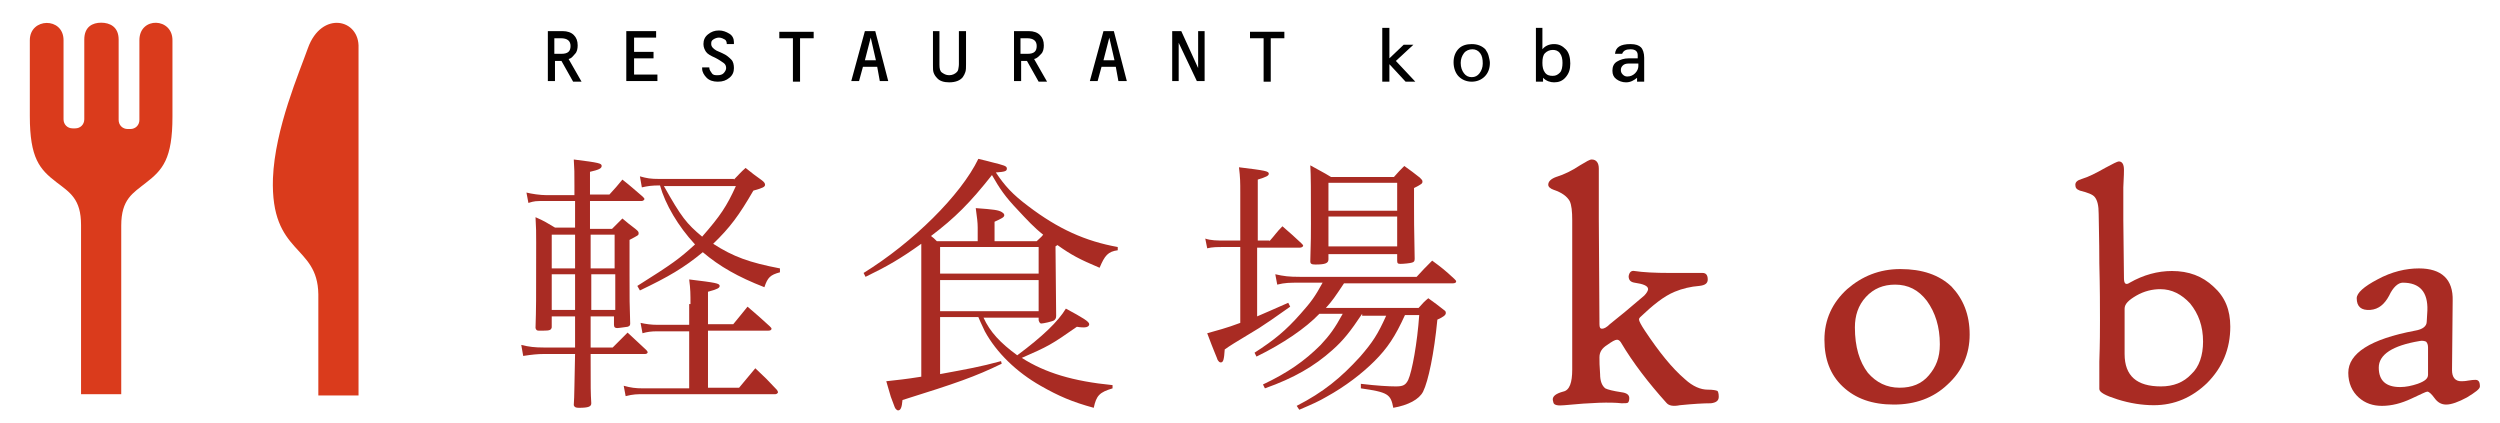 <?xml version="1.0" encoding="utf-8"?>
<!-- Generator: Adobe Illustrator 22.1.0, SVG Export Plug-In . SVG Version: 6.00 Build 0)  -->
<svg version="1.1" id="レイヤー_1" xmlns="http://www.w3.org/2000/svg" xmlns:xlink="http://www.w3.org/1999/xlink" x="0px"
	 y="0px" viewBox="0 0 385.6 65.3" style="enable-background:new 0 0 385.6 65.3;" xml:space="preserve">
<style type="text/css">
	.st0{fill:#DA3B1C;}
	.st1{fill:#A92B23;}
</style>
<g>
	<g>
		<path d="M85.6,9.3v3.2h-1.1V4.8h2.3c0.7,0,1.3,0.2,1.7,0.6s0.6,0.9,0.6,1.6c0,0.5-0.1,1-0.4,1.3S88.2,9,87.7,9.1l2,3.5h-1.3
			l-1.8-3.2H85.6z M85.6,8.3h1c1,0,1.4-0.4,1.4-1.2c0-0.8-0.5-1.2-1.5-1.2h-1V8.3z"/>
		<path d="M97.8,5.9V8h3v1h-3v2.5h3.6v1h-4.8V4.8h4.6v1H97.8z"/>
		<path d="M113.2,6.8h-1.1c0-0.3-0.1-0.6-0.3-0.7s-0.5-0.3-0.9-0.3c-0.3,0-0.6,0.1-0.9,0.3s-0.3,0.4-0.3,0.7c0,0.4,0.3,0.7,0.8,1
			l0.9,0.4c0.7,0.3,1.1,0.7,1.4,1s0.4,0.8,0.4,1.3c0,0.6-0.2,1.1-0.7,1.5s-1,0.6-1.8,0.6c-0.7,0-1.3-0.2-1.7-0.6s-0.7-0.9-0.7-1.4
			c0,0,0-0.1,0-0.2h1.1c0,0.4,0.2,0.6,0.4,0.9s0.5,0.3,0.9,0.3s0.7-0.1,0.9-0.3s0.4-0.5,0.4-0.8c0-0.3-0.1-0.6-0.4-0.8
			s-0.7-0.5-1.3-0.8c-0.7-0.3-1.2-0.6-1.4-0.9s-0.4-0.7-0.4-1.2c0-0.6,0.2-1.1,0.7-1.5s1-0.6,1.7-0.6c0.6,0,1.1,0.2,1.6,0.5
			s0.7,0.8,0.7,1.3V6.8z"/>
		<path d="M123.4,5.9v6.7h-1.1V5.9h-2.1v-1h5.3v1H123.4z"/>
		<path d="M135.3,10.3h-2.2l-0.6,2.2h-1.2l2.1-7.7h1.6l2,7.7h-1.3L135.3,10.3z M135.1,9.3l-0.8-3.5l-0.9,3.5H135.1z"/>
		<path d="M143.8,4.8h1.1V10c0,0.6,0.1,1,0.4,1.2s0.6,0.4,1.1,0.4c0.5,0,0.9-0.2,1.2-0.5c0.1-0.1,0.2-0.3,0.2-0.4s0.1-0.4,0.1-0.8
			V4.8h1.1v5.1c0,0.5,0,0.9-0.1,1.2s-0.2,0.5-0.4,0.8c-0.4,0.5-1.1,0.8-2.1,0.8c-0.8,0-1.5-0.2-1.9-0.7c-0.2-0.2-0.4-0.5-0.5-0.8
			s-0.1-0.6-0.1-1.1V4.8z"/>
		<path d="M157.5,9.3v3.2h-1.1V4.8h2.3c0.7,0,1.3,0.2,1.7,0.6s0.6,0.9,0.6,1.6c0,0.5-0.1,1-0.4,1.3S160,9,159.5,9.1l2,3.5h-1.3
			l-1.8-3.2H157.5z M157.5,8.3h1c1,0,1.4-0.4,1.4-1.2c0-0.8-0.5-1.2-1.5-1.2h-1V8.3z"/>
		<path d="M172.1,10.3h-2.2l-0.6,2.2h-1.2l2.1-7.7h1.6l2,7.7h-1.3L172.1,10.3z M171.9,9.3l-0.8-3.5l-0.9,3.5H171.9z"/>
		<path d="M184.8,10.5V4.8h1v7.7h-1.2l-2.8-5.9v5.9h-1V4.8h1.4L184.8,10.5z"/>
		<path d="M196,5.9v6.7h-1.1V5.9h-2.1v-1h5.3v1H196z"/>
		<path d="M214.3,4.3v4.7l2.2-2.1h1.5l-2.7,2.5l3,3.2h-1.5l-2.5-2.7v2.7h-1.1V4.3H214.3z"/>
		<path d="M227,6.8c0.9,0,1.6,0.3,2.1,0.8c0.2,0.3,0.4,0.6,0.5,1s0.2,0.8,0.2,1.1c0,0.9-0.3,1.6-0.8,2.1s-1.2,0.8-2,0.8
			c-0.8,0-1.5-0.3-2-0.8s-0.8-1.3-0.8-2.2c0-0.9,0.3-1.6,0.8-2.1S226.2,6.8,227,6.8z M227.1,7.6c-0.5,0-1,0.2-1.3,0.6
			s-0.5,0.9-0.5,1.5c0,0.7,0.2,1.2,0.5,1.6s0.7,0.6,1.2,0.6c0.5,0,0.9-0.2,1.2-0.6s0.5-0.9,0.5-1.5c0-0.7-0.1-1.2-0.4-1.6
			S227.6,7.6,227.1,7.6z"/>
		<path d="M237.9,4.3v3.3c0.4-0.5,1-0.8,1.8-0.8s1.3,0.3,1.8,0.8s0.7,1.3,0.7,2.2c0,0.9-0.2,1.5-0.7,2.1s-1.1,0.8-1.8,0.8
			c-0.6,0-1.2-0.2-1.7-0.7v0.6h-1.1V4.3H237.9z M239.5,7.7c-0.5,0-0.9,0.2-1.2,0.5s-0.4,0.8-0.4,1.5c0,0.6,0.1,1.1,0.4,1.5
			s0.7,0.5,1.2,0.5c0.5,0,0.8-0.2,1.1-0.5s0.4-0.9,0.4-1.5c0-0.6-0.1-1.1-0.4-1.5S239.9,7.7,239.5,7.7z"/>
		<path d="M252.6,9V8.5c0-0.6-0.4-0.9-1.1-0.9c-0.7,0-1.1,0.2-1.3,0.7h-1.1c0.1-1,0.8-1.5,2.4-1.5c0.8,0,1.3,0.2,1.6,0.5
			s0.5,0.9,0.5,1.6v3.7h-1.1V12c-0.5,0.4-1,0.7-1.7,0.7c-0.6,0-1.1-0.2-1.5-0.5s-0.6-0.7-0.6-1.3c0-0.6,0.2-1.1,0.7-1.4
			s1.1-0.5,1.8-0.5H252.6z M252.6,9.8h-1.4c-0.4,0-0.7,0.1-0.9,0.3s-0.3,0.4-0.3,0.7c0,0.3,0.1,0.5,0.3,0.7s0.4,0.3,0.7,0.3
			c0.5,0,0.9-0.2,1.2-0.5s0.5-0.7,0.5-1.1V9.8z"/>
	</g>
	<path class="st0" d="M21.5,6.2v12.3c0,0.8-0.6,1.4-1.4,1.4h-0.4c-0.8,0-1.4-0.6-1.4-1.4V6.1c0-2-1.4-2.6-2.7-2.6S13,4.1,13,6.1
		v12.3c0,0.8-0.6,1.4-1.4,1.4h-0.4c-0.8,0-1.4-0.6-1.4-1.4V6.2c0-3.6-5.2-3.5-5.2,0c0,4.2,0,11.7,0,11.7c0,6.5,1.5,8.2,4.1,10.2
		c2.1,1.6,3.8,2.6,3.8,6.6v26.1h6.2V34.8c0-4.1,1.8-5,3.8-6.6c2.6-2,4.1-3.7,4.1-10.2c0,0,0-7.5,0-11.7C26.7,2.7,21.5,2.5,21.5,6.2z
		"/>
	<path class="st0" d="M47.5,7.4c-1.3,3.7-5.1,12.4-5.4,20.1c-0.4,11.9,6.9,10.1,7,17.9V61h6.2l0,0.1c0,0,0,0,0-0.1
		c0-1,0-13.4,0-26.1c0-12.5,0-25.3,0-27.5C55.5,2.9,49.6,1.6,47.5,7.4z"/>
	<path class="st1" d="M91.1,48.8v4.8h3.4c1-1,1.3-1.3,2.3-2.3c1.3,1.2,1.6,1.5,2.9,2.7c0.1,0.1,0.2,0.3,0.2,0.3
		c0,0.2-0.2,0.3-0.4,0.3h-8.4c0,5.8,0,5.8,0.1,7.6c0,0.5-0.4,0.7-1.9,0.7c-0.5,0-0.7-0.1-0.8-0.4c0.1-1.2,0.1-3.8,0.2-7.9h-4.8
		c-1,0-1.9,0.1-3.2,0.3l-0.3-1.7c1.2,0.3,2.1,0.4,3.5,0.4h4.8c0-0.8,0-0.8,0-4.8h-3.6v1.7c-0.1,0.4-0.3,0.5-1.3,0.5
		c-0.3,0-0.5,0-0.7,0h0c-0.3,0-0.4-0.1-0.5-0.4c0.1-3.4,0.1-3.4,0.1-13.2c0-1.5,0-2.3-0.1-3.9c1.4,0.6,1.8,0.9,3,1.6h3.1V31h-4.3
		c-1.9,0-1.9,0-2.9,0.3l-0.3-1.6c0.8,0.2,2.1,0.4,3.1,0.4h4.3v-1.4c0-2.3,0-2.5-0.1-4.1c4,0.5,4.3,0.6,4.3,1c0,0.4-0.5,0.6-1.8,0.9
		V30h3c0.9-1,1.2-1.3,2-2.3c1.4,1.1,1.8,1.5,3.1,2.6c0.2,0.2,0.3,0.3,0.3,0.4c0,0.1-0.2,0.3-0.4,0.3h-8v4.3h3.4
		c0.8-0.8,0.8-0.8,1.6-1.6c0.8,0.7,1.1,0.9,2,1.6c0.5,0.4,0.5,0.5,0.5,0.7c0,0.3-0.1,0.3-1.4,1v5.5c0,3.7,0,4.4,0.1,7.4
		c0,0.3-0.1,0.4-0.4,0.5c-0.1,0-1.3,0.2-1.6,0.2c-0.3,0-0.5-0.1-0.5-0.5v-1.3H91.1z M88.7,36.2h-3.6v5.2h3.6V36.2z M88.7,42.3h-3.6
		v5.5h3.6V42.3z M94.8,36.2h-3.7v5.2h3.7V36.2z M94.9,42.3h-3.7v5.5h3.7V42.3z M106.5,46.9c0-1.5,0-2.3-0.2-3.8
		c4.1,0.5,4.7,0.6,4.7,1c0,0.3-0.3,0.5-1.8,0.9V50h3.9c1-1.2,1.3-1.6,2.2-2.7c1.5,1.3,2,1.7,3.4,3c0.2,0.2,0.3,0.3,0.3,0.4
		c0,0.2-0.2,0.3-0.5,0.3h-9.3v8.8h4.8c1.1-1.3,1.4-1.7,2.5-3c1.5,1.4,1.9,1.8,3.3,3.3c0.1,0.1,0.2,0.3,0.2,0.4
		c0,0.1-0.2,0.3-0.4,0.3H99.3c-1.1,0-1.6,0-2.8,0.3l-0.3-1.6c1.1,0.3,1.8,0.4,3,0.4h7.1v-8.8h-4.9c-1,0-1.6,0.1-2.3,0.3l-0.3-1.6
		c0.9,0.2,1.7,0.3,2.6,0.3h4.9V46.9z M113.2,27.7c0.8-0.8,1-1.1,1.8-1.8c1.1,0.9,1.4,1.1,2.5,1.9c0.4,0.3,0.5,0.5,0.5,0.7
		c0,0.3-0.3,0.5-1.8,0.9c-2.2,3.8-3.6,5.7-6.2,8.2c3.1,2,5.6,2.9,10.3,3.8V42c-1.5,0.4-1.9,0.8-2.4,2.3c-4.1-1.6-6.9-3.2-9.5-5.4
		c-2.9,2.4-5.3,3.8-9.7,5.9l-0.4-0.7c5.4-3.4,6.5-4.2,8.9-6.4c-2.6-2.8-4.6-6.2-5.4-9.1c-1.3,0-1.9,0.1-2.8,0.3l-0.3-1.7
		c1.1,0.3,1.6,0.4,3,0.4H113.2z M102.4,28.7c2.7,4.8,3.5,5.8,5.9,7.8c2.8-3.2,3.8-4.7,5.2-7.8H102.4z"/>
	<path class="st1" d="M151.7,49c1,2.2,2.6,3.9,5.2,5.8c3.9-2.9,6.3-5.2,7.5-7.2C167,49,168,49.6,168,50c0,0.3-0.3,0.5-0.8,0.5
		c-0.1,0-0.6,0-1.1-0.1c-4,2.8-4.4,3-8.5,4.8c3.6,2.3,7.9,3.6,14,4.2v0.5c-2,0.6-2.5,1.1-2.9,3c-3.3-0.9-5.4-1.8-8.2-3.4
		c-3.7-2.1-6.8-5.1-8.6-8.4c-0.3-0.7-0.5-1-1-2.2H145v8.8c4.3-0.8,6.1-1.1,9.4-2l0.1,0.4c-4.1,2-7,3-15.3,5.6
		c-0.1,1.2-0.3,1.6-0.7,1.6c-0.1,0-0.4-0.2-0.5-0.5c-0.1-0.3-0.3-0.8-0.6-1.6c-0.4-1.3-0.6-2.1-0.7-2.4c1.8-0.2,2.9-0.3,5.4-0.7
		V37.6c-3.2,2.3-5.3,3.5-8.6,5.1l-0.3-0.6c7.6-4.7,15-12,17.7-17.6c0.9,0.2,1.6,0.4,2,0.5c2,0.5,2.4,0.6,2.4,1
		c0,0.4-0.3,0.5-1.7,0.6c1.4,2.1,2.6,3.4,5,5.2c4.6,3.5,8.8,5.4,13.8,6.3v0.5c-1.5,0.2-2,0.8-2.8,2.7c-3.1-1.3-4.4-2-6.5-3.5
		l-0.3,0.2l0.1,10.7c0,0.4-0.1,0.5-0.3,0.7c-0.3,0.2-1.7,0.5-2,0.5c-0.2,0-0.3-0.2-0.4-0.5V49H151.7z M159.9,37.2
		c0.5-0.5,0.7-0.6,1-1c-1.4-1.1-2.5-2.3-3.9-3.8c-2-2.1-2.8-3.3-4-5.4c-3.4,4.3-5.7,6.6-9.4,9.4c0.4,0.3,0.5,0.4,0.9,0.8h6.3v-2.1
		c0-0.8-0.1-1.5-0.3-3c2.8,0.2,3.5,0.3,4,0.6c0.3,0.2,0.4,0.3,0.4,0.5c0,0.3-0.4,0.5-1.5,1v3H159.9z M160.2,42.2v-4.1H145v4.1H160.2
		z M145,48h15.2v-4.8H145V48z"/>
	<path class="st1" d="M195.8,37.2c0.9-1,1.1-1.4,2-2.3c1.3,1.1,1.7,1.5,2.9,2.6c0.2,0.2,0.3,0.3,0.3,0.4c0,0.1-0.2,0.3-0.5,0.3h-6.6
		v10.6c1.8-0.8,2.6-1.1,4.8-2.1l0.3,0.6c-2.4,1.7-3.7,2.6-4.8,3.3c-4.3,2.6-4.3,2.6-5.3,3.3c-0.1,1.5-0.2,2-0.6,2
		c-0.2,0-0.3-0.1-0.5-0.4c0-0.1-0.6-1.4-1.6-4.1c1.4-0.4,3-0.8,5.1-1.6V38.1h-2.4c-1.2,0-1.9,0-2.7,0.2l-0.3-1.5
		c0.9,0.3,1.8,0.3,3,0.3h2.4v-7.4c0-1.5,0-2.3-0.2-3.9c4.1,0.5,4.6,0.6,4.6,1c0,0.3-0.4,0.5-1.7,0.9v9.4H195.8z M210.1,48.4
		c-1.8,2.7-2.9,4.1-4.6,5.6c-2.8,2.5-5.9,4.3-10.4,5.9l-0.3-0.6c3.8-1.8,6.4-3.6,8.9-6.1c1.4-1.5,2.2-2.6,3.4-4.8h-3.6
		c-2.1,2.2-5.6,4.6-9.7,6.6l-0.3-0.6c3.1-2,4.8-3.4,7.1-6c1.6-1.8,2.2-2.6,3.4-4.8h-3.5c-1.6,0-2.3,0-3.5,0.3l-0.3-1.6
		c1.3,0.3,2.1,0.4,3.8,0.4h18c1-1.1,1.4-1.5,2.4-2.5c1.5,1.1,2,1.5,3.4,2.8c0.2,0.2,0.3,0.3,0.3,0.4c0,0.2-0.2,0.3-0.5,0.3h-16.8
		c-1.4,2.1-1.8,2.7-2.8,3.8h14.3c0.7-0.8,0.9-1,1.5-1.5c1.1,0.8,1.4,1,2.4,1.8c0.3,0.2,0.3,0.3,0.3,0.5c0,0.3-0.4,0.6-1.3,1
		c-0.5,5.2-1.4,9.5-2.2,11.1c-0.6,1.2-2.3,2.1-4.6,2.5c-0.4-2.1-0.8-2.4-5-3l0-0.7c2.5,0.3,4.3,0.4,5.4,0.4c1.1,0,1.5-0.2,1.9-1
		c0.6-1.3,1.4-5.7,1.7-10h-2.2c-1.5,3.3-2.7,5.1-4.7,7.1c-1.9,1.9-4.5,3.9-7.4,5.5c-1.2,0.7-2.1,1.1-4.2,2l-0.4-0.6
		c4.1-2.1,6.8-4.3,9.8-7.6c1.9-2.2,2.7-3.4,4-6.3H210.1z M204.9,40c0,0.6-0.5,0.8-2,0.8c-0.6,0-0.8-0.1-0.8-0.5
		c0.1-3,0.1-4.5,0.1-5.8c0-5,0-7.5-0.1-9c1.4,0.8,1.9,1,3.2,1.8h9.7c0.7-0.8,0.9-1,1.6-1.7c1.1,0.8,1.4,1,2.4,1.8
		c0.3,0.3,0.4,0.4,0.4,0.6c0,0.3-0.1,0.4-1.3,1c0,1.2,0,1.4,0,2.5c0,1.7,0,3.9,0.1,8.4c0,0.4-0.1,0.5-0.4,0.6
		c-0.3,0.1-1.3,0.2-1.8,0.2c-0.4,0-0.5-0.1-0.5-0.5v-1h-10.6V40z M215.5,28.2h-10.6v4.3h10.6V28.2z M204.9,33.4v4.6h10.6v-4.6H204.9
		z"/>
	<g>
		<path class="st1" d="M265.1,61.2c0,0.6-0.4,0.9-1.2,1c-1.2,0-2.8,0.1-4.8,0.3c-1,0.2-1.7,0.1-2.1-0.4c-2.7-3-5.1-6.1-7-9.3
			c-0.2-0.3-0.4-0.4-0.6-0.4c-0.3,0-0.8,0.3-1.5,0.8c-0.8,0.5-1.2,1.1-1.2,1.9c0,0.6,0,1.4,0.1,2.6c0,1.1,0.3,1.8,0.8,2.2
			c0.4,0.2,1.2,0.4,2.5,0.6c0.8,0.1,1.2,0.4,1.2,0.9c0,0.4-0.1,0.6-0.2,0.7c-0.1,0.1-0.5,0.1-1,0.1c-1.7-0.2-4.7-0.1-8.8,0.3
			c-1,0.1-1.6,0-1.7-0.4c0-0.1-0.1-0.3-0.1-0.5c0-0.5,0.5-0.9,1.6-1.2c1-0.2,1.4-1.4,1.4-3.4V34c0-1.4-0.1-2.4-0.4-3
			c-0.4-0.7-1.2-1.3-2.4-1.7c-0.6-0.2-0.9-0.5-0.9-0.8c0-0.5,0.4-0.9,1.2-1.2c1.3-0.4,2.5-1,3.7-1.8c1-0.6,1.5-0.9,1.8-0.9
			c0.7,0,1.1,0.5,1.1,1.4c0-0.1,0,0.7,0,2.6c0,1.3,0,3,0,5.1l0.1,16.3c0,0.5,0.1,0.7,0.4,0.7c0.3,0,0.7-0.2,1.2-0.7
			c1.4-1.1,3.2-2.6,5.3-4.4c0.4-0.4,0.6-0.8,0.6-1c0-0.5-0.7-0.8-2.1-1c-0.6-0.1-0.9-0.4-0.9-1c0.1-0.6,0.4-0.9,0.9-0.8
			c1.3,0.2,3.1,0.3,5.5,0.3c1.7,0,3.3,0,5,0c0.5,0,0.8,0.3,0.8,1c0,0.6-0.4,0.9-1.3,1c-1.3,0.1-2.6,0.4-3.8,0.9
			c-1.7,0.7-3.4,2.1-5.3,3.9c-0.1,0.1-0.2,0.2-0.2,0.4c0,0.2,0.3,0.8,0.9,1.7c2.2,3.3,4.2,5.8,6.2,7.5c1.2,1.1,2.4,1.6,3.5,1.6
			c0.8,0,1.3,0.1,1.5,0.2C265,60.4,265.1,60.7,265.1,61.2z"/>
		<path class="st1" d="M303.8,51.6c0,3-1.1,5.6-3.4,7.7c-2.2,2.1-5,3.1-8.3,3.1c-3.3,0-5.9-0.9-7.9-2.8c-1.9-1.8-2.8-4.2-2.8-7.2
			c0-3.1,1.2-5.7,3.5-7.8c2.3-2,5-3.1,8.2-3.1c3.4,0,6,0.9,7.9,2.7C302.8,46.1,303.8,48.5,303.8,51.6z M299.2,53.1
			c0-2.7-0.7-4.9-2-6.7c-1.3-1.7-2.9-2.5-4.9-2.5c-1.8,0-3.3,0.6-4.5,1.9c-1.2,1.3-1.7,2.9-1.7,4.7c0,3,0.7,5.3,2,7
			c1.3,1.5,2.9,2.3,4.9,2.3c1.9,0,3.4-0.6,4.5-1.9S299.2,55.2,299.2,53.1z"/>
		<path class="st1" d="M344,50.4c0,3.4-1.2,6.3-3.6,8.7c-2.3,2.2-5,3.4-8.2,3.4c-1.8,0-3.7-0.3-5.6-0.9c-1.9-0.6-2.8-1.1-2.8-1.6
			c0-0.4,0-1.8,0-4.2c0.1-2.9,0.1-5.1,0.1-6.4c0-2,0-4.9-0.1-8.8c0-3.8-0.1-6.4-0.1-7.6c0-1.3-0.2-2.1-0.6-2.6
			c-0.3-0.4-1.1-0.7-2.3-1c-0.5-0.2-0.7-0.4-0.7-0.9c0-0.4,0.3-0.7,1-0.9c1-0.3,2.2-0.9,3.6-1.7c1.1-0.6,1.9-1,2.1-1
			c0.5,0,0.8,0.4,0.8,1.3c0,0.1,0,1-0.1,2.7c0,1.6,0,3.3,0,5l0.1,9c0,0.9,0.3,1.1,0.9,0.7c2.1-1.2,4.3-1.8,6.5-1.8
			c2.6,0,4.7,0.8,6.4,2.4C343.2,45.8,344,47.8,344,50.4z M339.8,52.7c0-2.4-0.7-4.3-2-5.9c-1.3-1.4-2.8-2.2-4.6-2.2
			c-1.2,0-2.5,0.3-3.7,1s-1.8,1.3-1.8,2v7c0,3.4,1.9,5,5.6,5c1.9,0,3.5-0.6,4.7-1.9C339.2,56.6,339.8,54.8,339.8,52.7z"/>
		<path class="st1" d="M382.5,59.6c0,0.4-0.7,0.9-2,1.7c-1.3,0.7-2.4,1.1-3.2,1.1c-0.7,0-1.3-0.3-1.8-1c-0.5-0.7-0.9-1-1.1-1
			c-0.2,0-1,0.4-2.5,1.1c-1.5,0.7-3,1.1-4.5,1.1c-1.4,0-2.6-0.4-3.6-1.3c-1-0.9-1.6-2.2-1.6-3.8c0-3,3.4-5.2,10.3-6.5
			c1.2-0.2,1.8-0.7,1.8-1.4l0.1-1.7c0.1-2.9-1.2-4.3-3.8-4.3c-0.7,0-1.5,0.7-2.1,2c-0.7,1.3-1.6,2.1-2.9,2.2
			c-1.4,0.1-2.1-0.5-2.1-1.8c0-0.8,1.1-1.8,3.2-2.9c2.2-1.2,4.4-1.7,6.4-1.7c3.5,0,5.3,1.7,5.2,5l-0.1,10.7c0,1.1,0.5,1.7,1.4,1.7
			c0.2,0,0.6,0,1.1-0.1s0.9-0.1,0.9-0.1C382.3,58.5,382.5,58.9,382.5,59.6z M374.5,53.6c0-0.4-0.1-0.7-0.3-0.9
			c-0.2-0.1-0.6-0.2-1-0.1c-4.2,0.7-6.3,2.1-6.3,4.1c0,2,1.1,3,3.3,3c0.9,0,1.8-0.2,2.7-0.5c1.1-0.4,1.6-0.8,1.6-1.4L374.5,53.6z"/>
	</g>
</g>
</svg>
